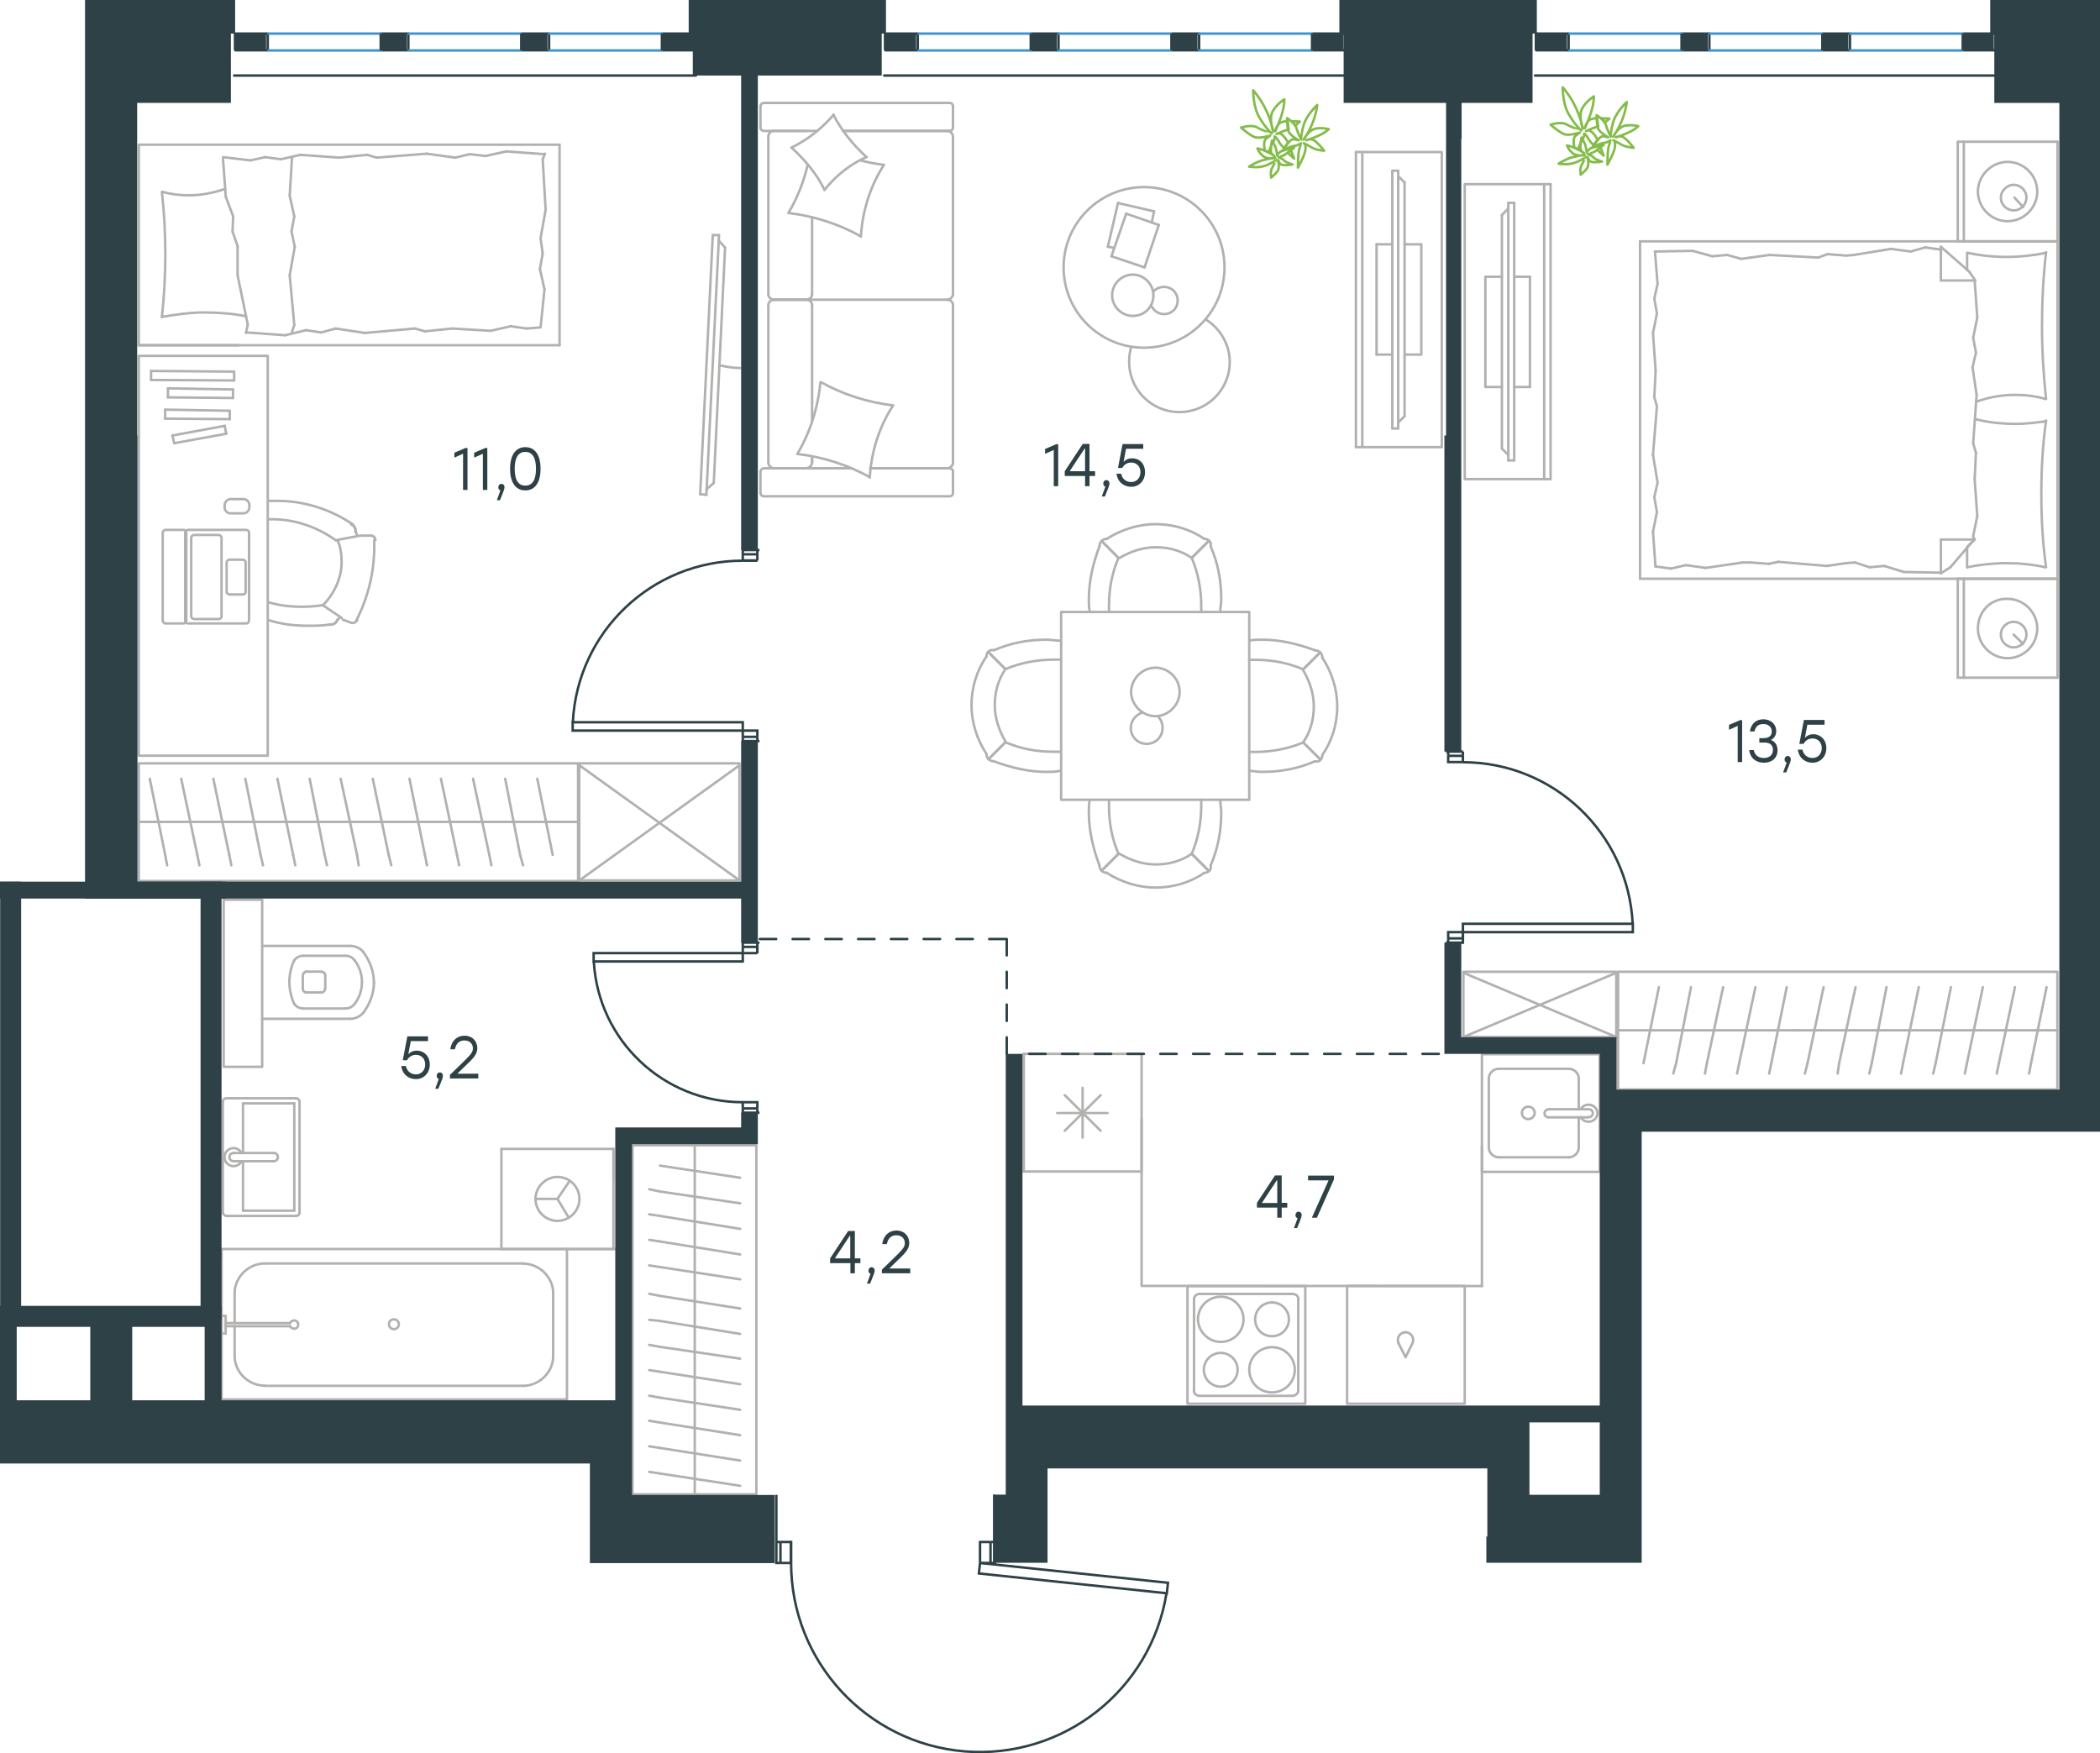 <?xml version="1.0" encoding="utf-8"?>
<!-- Generator: Adobe Illustrator 26.5.0, SVG Export Plug-In . SVG Version: 6.00 Build 0)  -->
<svg version="1.1" id="Слой_1" xmlns="http://www.w3.org/2000/svg" xmlns:xlink="http://www.w3.org/1999/xlink" x="0px" y="0px"
	 viewBox="0 0 1281.6 1070" style="enable-background:new 0 0 1281.6 1070;" xml:space="preserve">
<style type="text/css">
	.st0{fill:none;stroke:#B2B1B0;stroke-width:1.5;stroke-linecap:round;stroke-linejoin:round;stroke-miterlimit:22.926;}
	.st1{fill:none;stroke:#2D4146;stroke-width:1.5;stroke-miterlimit:10;}
	.st2{fill:none;stroke:#2D4146;stroke-width:1.5;stroke-linecap:round;stroke-linejoin:round;stroke-miterlimit:22.926;}
	.st3{fill:none;stroke:#3C93D0;stroke-width:1.5;stroke-linecap:round;stroke-linejoin:round;stroke-miterlimit:22.926;}
	.st4{fill-rule:evenodd;clip-rule:evenodd;fill:#2D4146;}
	.st5{enable-background:new    ;}
	.st6{fill:#2D4146;}
	
		.st7{fill:none;stroke:#2D4247;stroke-width:1.5;stroke-linecap:round;stroke-linejoin:round;stroke-miterlimit:22.926;stroke-dasharray:10;}
	.st8{fill:none;stroke:#84BC4A;stroke-width:1.5;stroke-linecap:round;stroke-linejoin:round;stroke-miterlimit:22.926;}
</style>
<g>
	<g>
		<line class="st0" x1="495.6" y1="256.8" x2="495.6" y2="186.2"/>
		<line class="st0" x1="581.6" y1="64.9" x2="581.6" y2="77.8"/>
		<line class="st0" x1="581.6" y1="83.5" x2="581.6" y2="179.6"/>
		<line class="st0" x1="519.4" y1="285.8" x2="499.2" y2="285.8"/>
		<line class="st0" x1="578" y1="285.8" x2="531.1" y2="285.8"/>
		<line class="st0" x1="578" y1="79.9" x2="514.6" y2="79.9"/>
		<line class="st0" x1="492.3" y1="182.9" x2="472.2" y2="182.9"/>
		<line class="st0" x1="495.6" y1="179.6" x2="495.6" y2="132.8"/>
		<line class="st0" x1="464.1" y1="300.8" x2="464.1" y2="287.9"/>
		<line class="st0" x1="472.2" y1="182.9" x2="492.3" y2="182.9"/>
		<line class="st0" x1="468.9" y1="83.5" x2="468.9" y2="179.6"/>
		<line class="st0" x1="514.6" y1="79.9" x2="579.5" y2="79.9"/>
		<line class="st0" x1="581.6" y1="186.2" x2="581.6" y2="282.2"/>
		<line class="st0" x1="581.6" y1="287.9" x2="581.6" y2="300.8"/>
		<line class="st0" x1="495.6" y1="282.2" x2="495.6" y2="278.6"/>
		<line class="st0" x1="466.5" y1="285.8" x2="519.4" y2="285.8"/>
		<line class="st0" x1="495.6" y1="282.2" x2="495.6" y2="278.6"/>
		<line class="st0" x1="472.2" y1="285.8" x2="492.3" y2="285.8"/>
		<line class="st0" x1="472.2" y1="182.9" x2="492.3" y2="182.9"/>
		<line class="st0" x1="468.9" y1="186.2" x2="468.9" y2="282.2"/>
		<line class="st0" x1="531.1" y1="285.8" x2="579.5" y2="285.8"/>
		<line class="st0" x1="466.5" y1="62.8" x2="579.5" y2="62.8"/>
		<line class="st0" x1="464.1" y1="77.8" x2="464.1" y2="64.9"/>
		<line class="st0" x1="498.8" y1="79.9" x2="466.5" y2="79.9"/>
		<line class="st0" x1="492.3" y1="182.9" x2="578" y2="182.9"/>
		<line class="st0" x1="492.3" y1="79.9" x2="472.2" y2="79.9"/>
		<path class="st0" d="M466.5,285.8c-1.7,0-2.4,1.2-2.4,2.1"/>
		<path class="st0" d="M579.5,79.9c1.5,0,2.1-1.2,2.1-2.1"/>
		<path class="st0" d="M464.1,77.8c0,1.5,1.2,2.1,2.1,2.1"/>
		<path class="st0" d="M495.6,186.2c0-1.7-1.5-3.3-3.6-3.3"/>
		<path class="st0" d="M472.2,79.9c-1.7,0-3.3,1.5-3.3,3.6"/>
		<path class="st0" d="M468.9,282.2c0,1.8,1.5,3.6,3.6,3.6"/>
		<path class="st0" d="M581.6,186.2c0-1.7-1.5-3.3-3.6-3.3"/>
		<path class="st0" d="M472.5,182.9c-1.8,0-3.6,1.4-3.6,3.3"/>
		<path class="st0" d="M578,182.9c1.8,0,3.6-1.5,3.6-3.6"/>
		<path class="st0" d="M464.1,300.8c0,1.5,1.2,2.1,2.1,2.1h113.3c1.5,0,2.1-1.2,2.1-2.1"/>
		<path class="st0" d="M468.9,179.6c0,1.7,1.5,3.3,3.6,3.3"/>
		<path class="st0" d="M581.6,64.9c0-1.5-1.2-2.1-2.1-2.1"/>
		<path class="st0" d="M578,285.8c1.8,0,3.6-1.5,3.6-3.6"/>
		<path class="st0" d="M581.6,287.9c0-1.5-1.2-2.1-2.1-2.1"/>
		<path class="st0" d="M581.6,83.5c0-1.8-1.5-3.6-3.6-3.6"/>
		<path class="st0" d="M491.6,285.8c2,0,4-1.5,4-3.6"/>
		<path class="st0" d="M492,182.9c1.8,0,3.6-1.4,3.6-3.3"/>
		<path class="st0" d="M466.5,62.8c-1.7,0-2.4,1.2-2.4,2.1"/>
		<path class="st0" d="M501.1,233.3c13.5,7.5,28.5,12.3,43.9,14.1"/>
		<path class="st0" d="M508.6,70c5.1,9.9,12,18.3,20.1,25.8"/>
		<path class="st0" d="M529,95.8c-9.9,4.2-18.9,11.4-25.8,20.1"/>
		<path class="st0" d="M544.9,247.7c-8.4,12.9-13.2,28.2-14.1,43.8"/>
		<path class="st0" d="M525.1,144.1c-13.5-7.5-28.5-12.3-43.9-14.1"/>
		<path class="st0" d="M481.2,130c5.4-9.3,9.3-18.9,11.7-29.4"/>
		<path class="st0" d="M539.5,100.6c-8.4,12.9-13.2,28.2-14.1,43.8"/>
		<path class="st0" d="M530.8,291.2c-13.5-7.5-28.5-12.3-43.9-14.1"/>
		<path class="st0" d="M486.6,277.1c7.8-13.2,12.6-28.2,14.1-43.8"/>
		<path class="st0" d="M503.2,115.9c-4.8-9.9-12-18.3-20.1-25.8"/>
		<path class="st0" d="M525.1,97.9c4.5,1.2,9.6,2.1,14.1,2.7"/>
		<path class="st0" d="M483,90.1c9.9-4.8,18.6-11.7,25.8-20.1"/>
	</g>
	<g>
		<line class="st0" x1="682.3" y1="123.9" x2="704.3" y2="129"/>
		<line class="st0" x1="704.3" y1="129" x2="702.9" y2="135.8"/>
		<line class="st0" x1="680.1" y1="151.3" x2="676.1" y2="150.6"/>
		<line class="st0" x1="676.1" y1="150.6" x2="682.3" y2="123.9"/>
		<line class="st0" x1="687.3" y1="130.4" x2="707.2" y2="137.3"/>
		<line class="st0" x1="707.2" y1="137.3" x2="698.5" y2="163.2"/>
		<line class="st0" x1="698.5" y1="163.2" x2="678.3" y2="156.4"/>
		<line class="st0" x1="678.3" y1="156.4" x2="687.3" y2="130.4"/>
		<path class="st0" d="M698.2,212.2c-27.1,0-49.1-21.9-49.1-49s22-49,49.1-49s49.1,21.9,49.1,49S725.3,212.2,698.2,212.2z"/>
		<path class="st0" d="M703.9,180.2c0-6.9-5.8-12.6-12.6-12.6c-6.9,0-12.6,5.8-12.6,12.6c0,6.9,5.8,12.6,12.6,12.6
			C698.5,192.8,703.9,187.4,703.9,180.2z"/>
		<path class="st0" d="M703.9,178c1.4-1.8,4-2.9,6.5-2.9c4.7,0,8.3,3.6,8.3,8.3s-3.6,8.3-8.3,8.3c-3.6,0-6.5-2.2-7.9-5.4"/>
		<path class="st0" d="M735.7,194.9c9,5.4,14.8,15.5,14.8,26c0,16.9-13.7,30.6-30.7,30.6s-30.7-13.7-30.7-30.6c0-3,0.3-6,1.2-9"/>
	</g>
	<g>
		<g>
			<line class="st0" x1="831.4" y1="92.8" x2="831.4" y2="272.9"/>
			<polyline class="st0" points="827.5,272.9 879.9,272.9 879.9,92.8 827.5,92.8 			"/>
			<line class="st0" x1="827.5" y1="92.8" x2="827.5" y2="272.9"/>
		</g>
		<g>
			<polyline class="st0" points="857.2,216.4 867.4,216.4 867.4,149.1 857.2,149.1 			"/>
			<line class="st0" x1="849.7" y1="149.1" x2="840.1" y2="149.1"/>
			<line class="st0" x1="840.1" y1="149.1" x2="840.1" y2="216.4"/>
			<line class="st0" x1="840.1" y1="216.4" x2="849.7" y2="216.4"/>
			<line class="st0" x1="849.7" y1="104.2" x2="853.3" y2="104.2"/>
			<line class="st0" x1="857.2" y1="254" x2="853.3" y2="257.9"/>
			<line class="st0" x1="853.3" y1="107.5" x2="857.2" y2="111.4"/>
			<line class="st0" x1="853.3" y1="261.5" x2="853.3" y2="104.2"/>
			<line class="st0" x1="849.7" y1="104.2" x2="849.7" y2="261.5"/>
			<line class="st0" x1="849.7" y1="261.5" x2="853.3" y2="261.5"/>
			<line class="st0" x1="857.2" y1="111.4" x2="857.2" y2="254"/>
		</g>
	</g>
	<g>
		<line class="st0" x1="696.7" y1="715" x2="624.8" y2="715"/>
		<line class="st0" x1="675.9" y1="679.3" x2="645.2" y2="679.3"/>
		<line class="st0" x1="649.8" y1="668.4" x2="671.7" y2="690.1"/>
		<line class="st0" x1="671.7" y1="668.4" x2="649.8" y2="690.1"/>
		<line class="st0" x1="660.7" y1="663.9" x2="660.7" y2="694.3"/>
		<line class="st0" x1="624.8" y1="715" x2="624.8" y2="643.2"/>
		<line class="st0" x1="696.7" y1="643.2" x2="624.8" y2="643.2"/>
		<line class="st0" x1="696.7" y1="715" x2="696.7" y2="643.2"/>
	</g>
	<g>
		<rect x="904.4" y="643.4" class="st0" width="71.9" height="71.8"/>
		<line class="st0" x1="945.1" y1="681.9" x2="969.2" y2="681.9"/>
		<line class="st0" x1="963.5" y1="677" x2="963.5" y2="658.2"/>
		<line class="st0" x1="908.6" y1="658.2" x2="908.6" y2="700.4"/>
		<line class="st0" x1="963.5" y1="700.4" x2="963.5" y2="681.9"/>
		<line class="st0" x1="914.6" y1="706.3" x2="957.5" y2="706.3"/>
		<line class="st0" x1="969.2" y1="677" x2="945.1" y2="677"/>
		<line class="st0" x1="957.5" y1="652.3" x2="914.6" y2="652.3"/>
		<path class="st0" d="M945.1,681.9L945.1,681.9c-1.4,0-2.5-1-2.5-2.4s1.1-2.4,2.5-2.4"/>
		<path class="st0" d="M957.5,652.3c3.2,0,6,2.8,6,5.9"/>
		<path class="st0" d="M964.6,677c1.1-1.7,2.8-2.8,5-2.8c2.8,0,5.3,2.4,5.3,5.2s-2.5,5.2-5.3,5.2c-2.1,0-3.9-1-5-2.8"/>
		<path class="st0" d="M914.6,706.3c-3.2,0-6-2.8-6-5.9"/>
		<path class="st0" d="M963.5,700.4c0,3.1-2.8,5.9-6,5.9"/>
		<path class="st0" d="M908.6,658.2c0-3.1,2.8-5.9,6-5.9"/>
		<path class="st0" d="M969.2,677h0.4c1.4,0,2.5,1,2.5,2.4s-1.1,2.4-2.5,2.4h-0.4"/>
		<path class="st0" d="M932.7,683c2.1,0,3.9-1.7,3.9-3.8s-1.8-3.8-3.9-3.8s-3.9,1.7-3.9,3.8C928.8,681.6,930.6,683,932.7,683z"/>
	</g>
	<g>
		<path class="st0" d="M776.3,815.5c5.7,0,10.3-4.6,10.3-10.3s-4.6-10.3-10.3-10.3s-10.3,4.6-10.3,10.3S770.3,815.5,776.3,815.5z"/>
		<path class="st0" d="M745,819c7.5,0,13.9-6,13.9-13.8c0-7.4-6-13.8-13.9-13.8c-7.5,0-13.9,6-13.9,13.8
			C731.2,812.7,737.6,819,745,819z"/>
		<path class="st0" d="M745,846.3c5.7,0,10.3-4.6,10.3-10.3s-4.6-10.3-10.3-10.3s-10.3,4.6-10.3,10.3S739.3,846.3,745,846.3z"/>
		<path class="st0" d="M776.3,849.8c7.5,0,13.9-6,13.9-13.8c0-7.4-6-13.8-13.9-13.8c-7.5,0-13.9,6-13.9,13.8
			C762.5,843.8,768.5,849.8,776.3,849.8z"/>
		<line class="st0" x1="732.2" y1="789.7" x2="788.8" y2="789.7"/>
		<line class="st0" x1="728.7" y1="848.7" x2="728.7" y2="792.8"/>
		<line class="st0" x1="788.8" y1="851.9" x2="732.2" y2="851.9"/>
		<line class="st0" x1="792.3" y1="792.8" x2="792.3" y2="848.7"/>
		<path class="st0" d="M732.2,851.9L732.2,851.9c-2.1,0-3.6-1.4-3.6-3.2"/>
		<path class="st0" d="M788.8,789.7L788.8,789.7c2.1,0,3.6,1.4,3.6,3.2"/>
		<path class="st0" d="M728.7,792.8L728.7,792.8c0-1.8,1.8-3.2,3.6-3.2"/>
		<path class="st0" d="M792.3,848.7L792.3,848.7c0,1.8-1.8,3.2-3.6,3.2"/>
		<rect x="724.7" y="784.9" class="st0" width="71.9" height="71.8"/>
	</g>
	<g>
		<line class="st0" x1="1255.7" y1="353.2" x2="1255.7" y2="413.6"/>
		<line class="st0" x1="1194.8" y1="413.6" x2="1194.8" y2="353.2"/>
		<line class="st0" x1="1194.8" y1="353.2" x2="1255.7" y2="353.2"/>
		<line class="st0" x1="1255.7" y1="413.6" x2="1194.8" y2="413.6"/>
		<line class="st0" x1="1228.9" y1="387.3" x2="1234.7" y2="393"/>
		<line class="st0" x1="1198.5" y1="413.6" x2="1198.5" y2="353.2"/>
		<path class="st0" d="M1207.1,383.6c0,9.9,8.2,18.1,18.1,18.1s18.1-8.2,18.1-18.1s-8.2-18.1-18.1-18.1
			C1214.9,365.1,1207.1,373.3,1207.1,383.6z"/>
		<path class="st0" d="M1221.1,387.3c0,4.5,3.7,7.8,7.8,7.8c4.5,0,7.8-3.7,7.8-7.8c0-4.5-3.7-7.8-7.8-7.8
			C1224.8,379.5,1221.1,382.8,1221.1,387.3z"/>
		<line class="st0" x1="1255.7" y1="147.3" x2="1255.7" y2="353.2"/>
		<line class="st0" x1="1200.5" y1="164.7" x2="1200.5" y2="154.3"/>
		<line class="st0" x1="1205.1" y1="329.3" x2="1184.5" y2="329.3"/>
		<line class="st0" x1="1200.5" y1="333.8" x2="1205.1" y2="329.3"/>
		<line class="st0" x1="1000.9" y1="147.3" x2="1255.7" y2="147.3"/>
		<line class="st0" x1="1184.5" y1="349.9" x2="1184.5" y2="329.3"/>
		<line class="st0" x1="1255.7" y1="353.2" x2="1000.9" y2="353.2"/>
		<line class="st0" x1="1184.5" y1="150.6" x2="1201.8" y2="165.8"/>
		<line class="st0" x1="1201.8" y1="165.8" x2="1205.5" y2="171.2"/>
		<line class="st0" x1="1200.5" y1="346.2" x2="1200.5" y2="334.2"/>
		<line class="st0" x1="1205.1" y1="171.2" x2="1184.5" y2="171.2"/>
		<line class="st0" x1="1205.1" y1="328.9" x2="1190.3" y2="346.2"/>
		<line class="st0" x1="1190.3" y1="346.2" x2="1184.5" y2="349.9"/>
		<line class="st0" x1="1184.5" y1="150.6" x2="1184.5" y2="171.2"/>
		<line class="st0" x1="1009.6" y1="242.3" x2="1010.4" y2="226.3"/>
		<line class="st0" x1="1011.6" y1="294.5" x2="1008.8" y2="277.6"/>
		<line class="st0" x1="1011.2" y1="312.5" x2="1009.6" y2="303.4"/>
		<line class="st0" x1="1009.6" y1="303.4" x2="1011.6" y2="294.5"/>
		<line class="st0" x1="1011.2" y1="248" x2="1009.6" y2="242.3"/>
		<line class="st0" x1="1008.8" y1="277.6" x2="1011.2" y2="248"/>
		<line class="st0" x1="1010.3" y1="345.8" x2="1008.8" y2="324.4"/>
		<line class="st0" x1="1008.8" y1="324.4" x2="1011.2" y2="312.5"/>
		<line class="st0" x1="1011.6" y1="173.2" x2="1010" y2="153.5"/>
		<line class="st0" x1="1011.2" y1="191.3" x2="1009.6" y2="182.3"/>
		<line class="st0" x1="1009.6" y1="182.3" x2="1011.6" y2="173.2"/>
		<line class="st0" x1="1010.4" y1="226.3" x2="1008.8" y2="203.2"/>
		<line class="st0" x1="1008.8" y1="203.2" x2="1011.2" y2="191.3"/>
		<line class="st0" x1="1000.9" y1="147.3" x2="1000.9" y2="353.2"/>
		<path class="st0" d="M1248.7,243.5c-1.6-14.8-2.5-29.6-2.5-44.8c0-14.8,0.8-30,2.5-44.8"/>
		<path class="st0" d="M1206,245.2c8.2-2.9,15.5-4.2,24.2-4.2c6.2,0,12.3,0.8,18.1,2.5"/>
		<path class="st0" d="M1248.7,154.3c-7.8,1.6-16.1,2.5-23.9,2.5c-8.2,0-16.1-0.8-23.9-2.5"/>
		<path class="st0" d="M1248.7,257.1c-6.2,0.8-12.3,1.6-18.1,1.6c-8.6,0-16.9-0.8-25.1-2.9"/>
		<line class="st0" x1="1132.2" y1="343.3" x2="1126.5" y2="343.7"/>
		<line class="st0" x1="1149.9" y1="345.4" x2="1140.9" y2="346.2"/>
		<line class="st0" x1="1140.9" y1="346.2" x2="1132.2" y2="343.3"/>
		<line class="st0" x1="1184.5" y1="349.5" x2="1161.9" y2="349.1"/>
		<line class="st0" x1="1161.9" y1="349.1" x2="1149.9" y2="345.4"/>
		<line class="st0" x1="1079.5" y1="344.1" x2="1068.4" y2="343.3"/>
		<line class="st0" x1="1126.5" y1="343.7" x2="1114.9" y2="345.4"/>
		<line class="st0" x1="1085.3" y1="342.9" x2="1079.5" y2="344.1"/>
		<line class="st0" x1="1114.9" y1="345.4" x2="1085.3" y2="342.9"/>
		<line class="st0" x1="1068.4" y1="343.3" x2="1063.5" y2="343.3"/>
		<line class="st0" x1="1028.9" y1="344.9" x2="1019.9" y2="347"/>
		<line class="st0" x1="1019.9" y1="347" x2="1010.8" y2="345.8"/>
		<line class="st0" x1="1063.5" y1="343.3" x2="1040.9" y2="346.6"/>
		<line class="st0" x1="1040.9" y1="346.6" x2="1028.9" y2="344.9"/>
		<line class="st0" x1="1062.7" y1="158" x2="1068.4" y2="157.2"/>
		<line class="st0" x1="1045" y1="156.4" x2="1054" y2="155.6"/>
		<line class="st0" x1="1054" y1="155.6" x2="1062.7" y2="158"/>
		<line class="st0" x1="1010" y1="153.5" x2="1033" y2="153.1"/>
		<line class="st0" x1="1033" y1="153.1" x2="1045" y2="156.4"/>
		<line class="st0" x1="1115.4" y1="155.1" x2="1126.5" y2="156"/>
		<line class="st0" x1="1068.4" y1="157.2" x2="1080" y2="155.6"/>
		<line class="st0" x1="1109.6" y1="157.2" x2="1115.4" y2="155.1"/>
		<line class="st0" x1="1080" y1="155.6" x2="1109.6" y2="157.2"/>
		<line class="st0" x1="1126.5" y1="156" x2="1131.4" y2="155.6"/>
		<line class="st0" x1="1184.1" y1="152.3" x2="1184.9" y2="152.3"/>
		<line class="st0" x1="1166" y1="153.5" x2="1175" y2="151"/>
		<line class="st0" x1="1175" y1="151" x2="1184.1" y2="152.3"/>
		<line class="st0" x1="1131.4" y1="155.6" x2="1154" y2="151.9"/>
		<line class="st0" x1="1154" y1="151.9" x2="1166" y2="153.5"/>
		<path class="st0" d="M1248.7,346.2c-2.1-14.8-2.9-29.6-2.9-44.8c0-14.8,0.8-30,2.9-44.8"/>
		<path class="st0" d="M1200.5,346.2c7.8-1.6,16.1-2.5,23.9-2.5c8.2,0,16.1,0.8,23.9,2.5"/>
		<line class="st0" x1="1205.9" y1="276.4" x2="1205.1" y2="292.4"/>
		<line class="st0" x1="1203.8" y1="224.2" x2="1206.3" y2="241"/>
		<line class="st0" x1="1204.2" y1="206.1" x2="1205.9" y2="215.2"/>
		<line class="st0" x1="1205.9" y1="215.2" x2="1203.8" y2="224.2"/>
		<line class="st0" x1="1204.2" y1="270.6" x2="1205.9" y2="276.4"/>
		<line class="st0" x1="1206.3" y1="241" x2="1204.2" y2="270.6"/>
		<line class="st0" x1="1205.1" y1="171.2" x2="1206.7" y2="193.8"/>
		<line class="st0" x1="1206.7" y1="193.8" x2="1204.2" y2="206.1"/>
		<line class="st0" x1="1204.2" y1="327.3" x2="1204.7" y2="329.3"/>
		<line class="st0" x1="1205.1" y1="292.4" x2="1206.7" y2="314.9"/>
		<line class="st0" x1="1206.7" y1="314.9" x2="1204.2" y2="327.3"/>
		<line class="st0" x1="1255.7" y1="86.5" x2="1255.7" y2="147.3"/>
		<line class="st0" x1="1194.8" y1="147.3" x2="1194.8" y2="86.5"/>
		<line class="st0" x1="1195.2" y1="86.5" x2="1255.7" y2="86.5"/>
		<line class="st0" x1="1255.7" y1="147.3" x2="1195.2" y2="147.3"/>
		<line class="st0" x1="1229.4" y1="120.6" x2="1234.7" y2="126.4"/>
		<line class="st0" x1="1198.5" y1="147.3" x2="1198.5" y2="86.5"/>
		<path class="st0" d="M1207.1,116.9c0,9.9,8.2,18.1,18.1,18.1s18.1-8.2,18.1-18.1s-8.2-18.1-18.1-18.1
			C1215.4,98.8,1207.1,107.1,1207.1,116.9z"/>
		<path class="st0" d="M1221.1,120.6c0,4.5,3.7,7.8,7.8,7.8c4.5,0,7.8-3.7,7.8-7.8c0-4.5-3.7-7.8-7.8-7.8
			C1224.8,112.8,1221.1,116.5,1221.1,120.6z"/>
	</g>
	<g>
		<g>
			<line class="st0" x1="942.4" y1="292.4" x2="942.4" y2="112.4"/>
			<polyline class="st0" points="946.3,112.4 893.9,112.4 893.9,292.4 946.3,292.4 			"/>
			<line class="st0" x1="946.3" y1="292.4" x2="946.3" y2="112.4"/>
		</g>
		<g>
			<polyline class="st0" points="916.6,168.9 906.5,168.9 906.5,236.2 916.6,236.2 			"/>
			<line class="st0" x1="924.1" y1="236.2" x2="933.7" y2="236.2"/>
			<line class="st0" x1="933.7" y1="236.2" x2="933.7" y2="168.9"/>
			<line class="st0" x1="933.7" y1="168.9" x2="924.1" y2="168.9"/>
			<line class="st0" x1="924.1" y1="281" x2="920.5" y2="281"/>
			<line class="st0" x1="916.6" y1="131.2" x2="920.5" y2="127.3"/>
			<line class="st0" x1="920.5" y1="277.7" x2="916.6" y2="273.8"/>
			<line class="st0" x1="920.5" y1="123.8" x2="920.5" y2="281"/>
			<line class="st0" x1="924.1" y1="281" x2="924.1" y2="123.8"/>
			<line class="st0" x1="924.1" y1="123.8" x2="920.5" y2="123.8"/>
			<line class="st0" x1="916.6" y1="273.8" x2="916.6" y2="131.2"/>
		</g>
	</g>
	<g>
		<line class="st0" x1="987.5" y1="628.8" x2="1097.1" y2="628.8"/>
		<line class="st0" x1="1079.7" y1="655.2" x2="1081" y2="648.9"/>
		<line class="st0" x1="1081" y1="648.9" x2="1090.4" y2="602.5"/>
		<line class="st0" x1="1060.1" y1="655.2" x2="1061.4" y2="648.9"/>
		<line class="st0" x1="1061.4" y1="648.9" x2="1071.3" y2="602.5"/>
		<line class="st0" x1="1040.5" y1="655.2" x2="1041.7" y2="648.9"/>
		<line class="st0" x1="1041.7" y1="648.9" x2="1051.6" y2="602.5"/>
		<line class="st0" x1="1021.2" y1="655.2" x2="1022.9" y2="648.9"/>
		<line class="st0" x1="1022.9" y1="648.9" x2="1032" y2="602.5"/>
		<line class="st0" x1="1003" y1="648.9" x2="1012.4" y2="602.5"/>
		<rect x="987.5" y="593.1" class="st0" width="268.1" height="71.8"/>
		<line class="st0" x1="1097.1" y1="628.8" x2="1255.6" y2="628.8"/>
		<line class="st0" x1="1238.3" y1="655.2" x2="1239.5" y2="648.9"/>
		<line class="st0" x1="1239.5" y1="648.9" x2="1249" y2="602.5"/>
		<line class="st0" x1="1218.6" y1="655.2" x2="1219.9" y2="648.9"/>
		<line class="st0" x1="1219.9" y1="648.9" x2="1229.7" y2="602.5"/>
		<line class="st0" x1="1199.1" y1="655.2" x2="1200.4" y2="648.9"/>
		<line class="st0" x1="1200.4" y1="648.9" x2="1210.1" y2="602.5"/>
		<line class="st0" x1="1179.8" y1="655.2" x2="1181.3" y2="648.9"/>
		<line class="st0" x1="1181.3" y1="648.9" x2="1190.6" y2="602.5"/>
		<line class="st0" x1="1160.2" y1="655.2" x2="1161.4" y2="648.9"/>
		<line class="st0" x1="1161.4" y1="648.9" x2="1171" y2="602.5"/>
		<line class="st0" x1="1140.8" y1="655.2" x2="1142.3" y2="648.9"/>
		<line class="st0" x1="1142.3" y1="648.9" x2="1151.3" y2="602.5"/>
		<line class="st0" x1="1121.5" y1="655.2" x2="1122.4" y2="648.9"/>
		<line class="st0" x1="1122.4" y1="648.9" x2="1132.4" y2="602.5"/>
		<line class="st0" x1="1103.1" y1="648.9" x2="1112.9" y2="602.5"/>
		<line class="st0" x1="1101.5" y1="655.2" x2="1103.1" y2="648.9"/>
	</g>
	<g>
		<rect x="893.1" y="593.1" class="st0" width="93.3" height="39.8"/>
		<line class="st0" x1="893.1" y1="632.9" x2="986.4" y2="593.7"/>
		<line class="st0" x1="893.1" y1="593.7" x2="986.4" y2="632.9"/>
	</g>
	<g>
		<g>
			<line class="st0" x1="213.6" y1="577.3" x2="160" y2="577.3"/>
			<line class="st0" x1="185.3" y1="615.5" x2="210.7" y2="615.5"/>
			<line class="st0" x1="210.7" y1="583.3" x2="185.3" y2="583.3"/>
			<line class="st0" x1="186.8" y1="605.7" x2="196" y2="605.7"/>
			<line class="st0" x1="196" y1="593" x2="186.8" y2="593"/>
			<line class="st0" x1="184.8" y1="595.5" x2="184.8" y2="603.3"/>
			<line class="st0" x1="160" y1="621.8" x2="213.6" y2="621.8"/>
			<line class="st0" x1="198.5" y1="603.3" x2="198.5" y2="595.5"/>
			<path class="st0" d="M221.9,617.9c3.9-5.4,6.3-11.7,6.3-18.1c0,0,0,0,0-0.5"/>
			<path class="st0" d="M184.8,603.3c0,1.5,1,2.4,2.4,2.4"/>
			<path class="st0" d="M179.5,612.6c1.5,2,3.4,2.9,5.8,2.9"/>
			<path class="st0" d="M196,605.7c1.5,0,2.4-1,2.4-2.4"/>
			<path class="st0" d="M216.5,612.6c2.9-3.9,4.4-8.3,4.4-13.2"/>
			<path class="st0" d="M198.5,595.5c0-1.5-1-2.4-2.4-2.4"/>
			<path class="st0" d="M187.3,593c-1.5,0-2.4,1-2.4,2.4"/>
			<path class="st0" d="M185.3,583.3c-2.4,0-4.4,1-5.8,2.9"/>
			<path class="st0" d="M179.5,586.2c-1.9,3.9-2.9,8.8-2.9,13.2s1,8.8,2.9,13.2"/>
			<path class="st0" d="M216.5,586.2c-1.5-2-3.4-2.9-5.8-2.9"/>
			<path class="st0" d="M228.2,599.8L228.2,599.8c0-6.8-2.4-13.2-6.3-18.5"/>
			<path class="st0" d="M213.6,621.8c3.4,0,6.3-1.5,8.3-3.9"/>
			<path class="st0" d="M221.9,581.2c-1.9-2.4-4.9-3.9-8.3-3.9"/>
			<path class="st0" d="M220.9,599.4L220.9,599.4c0-4.9-1.5-9.3-4.4-13.2"/>
			<path class="st0" d="M210.7,615.5c2.4,0,4.4-1,5.8-2.9"/>
		</g>
		<rect x="136.5" y="549.1" class="st0" width="23.5" height="102"/>
	</g>
	<g>
		<line class="st0" x1="179.6" y1="738.9" x2="148.3" y2="738.9"/>
		<line class="st0" x1="148.3" y1="738.9" x2="148.3" y2="708.7"/>
		<line class="st0" x1="148.3" y1="703.7" x2="148.3" y2="673.4"/>
		<line class="st0" x1="179.6" y1="673.4" x2="179.6" y2="738.9"/>
		<line class="st0" x1="148.3" y1="673.4" x2="179.6" y2="673.4"/>
		<line class="st0" x1="136" y1="672.4" x2="136" y2="740"/>
		<line class="st0" x1="180.4" y1="670.3" x2="138.4" y2="670.3"/>
		<line class="st0" x1="182.8" y1="740" x2="182.8" y2="672.4"/>
		<line class="st0" x1="138.4" y1="742.1" x2="180.4" y2="742.1"/>
		<path class="st0" d="M180.4,742.1c1.5,0,2.4-0.8,2.4-2.1"/>
		<path class="st0" d="M182.8,672.4c0-1.3-1-2.1-2.4-2.1"/>
		<path class="st0" d="M138.4,670.3c-1.5,0-2.4,0.8-2.4,2.1"/>
		<path class="st0" d="M136,740c0,0.9,1,2.1,2.4,2.1"/>
		<line class="st0" x1="167.1" y1="703.7" x2="142.9" y2="703.7"/>
		<line class="st0" x1="142.9" y1="708.7" x2="167.1" y2="708.7"/>
		<path class="st0" d="M167.1,703.7L167.1,703.7c1.4,0,2.5,1.1,2.5,2.5s-1.1,2.5-2.5,2.5l0,0"/>
		<path class="st0" d="M147.4,708.7c-0.9,1.9-2.8,3-4.9,3c-3,0-5.5-2.5-5.5-5.5s2.5-5.5,5.5-5.5c2.1,0,4,1.2,4.9,3"/>
		<path class="st0" d="M142.9,708.7c-0.1,0-0.2,0-0.4,0c-1.4,0-2.5-1.1-2.5-2.5s1.1-2.5,2.5-2.5c0.1,0,0.2,0,0.4,0"/>
	</g>
	<g>
		<line class="st0" x1="143.2" y1="806.7" x2="143.2" y2="789.3"/>
		<line class="st0" x1="143.2" y1="827.6" x2="143.2" y2="809.4"/>
		<line class="st0" x1="161.6" y1="771.1" x2="319.2" y2="771.1"/>
		<line class="st0" x1="337.6" y1="789.3" x2="337.6" y2="827.6"/>
		<line class="st0" x1="346" y1="854.1" x2="135.2" y2="854.1"/>
		<line class="st0" x1="346" y1="762.3" x2="346" y2="854.1"/>
		<line class="st0" x1="319.2" y1="845.8" x2="161.6" y2="845.8"/>
		<line class="st0" x1="135.2" y1="762.3" x2="346" y2="762.3"/>
		<line class="st0" x1="135.2" y1="854.1" x2="135.2" y2="762.3"/>
		<path class="st0" d="M337.6,789.3c0-9.8-8.4-18.1-18.4-18.1"/>
		<path class="st0" d="M143.2,827.6c0,9.8,8.4,18.1,18.4,18.1"/>
		<path class="st0" d="M319.2,845.8c9.9,0,18.4-8.3,18.4-18.1"/>
		<path class="st0" d="M161.6,771.1c-9.9,0-18.4,8.3-18.4,18.1"/>
		<line class="st0" x1="135.2" y1="767.6" x2="135.2" y2="765.2"/>
		<line class="st0" x1="137.7" y1="807.5" x2="177" y2="807.5"/>
		<line class="st0" x1="177" y1="809.4" x2="137.7" y2="809.4"/>
		<line class="st0" x1="135.2" y1="813.9" x2="135.2" y2="803.1"/>
		<line class="st0" x1="135.2" y1="803.1" x2="137.7" y2="803.1"/>
		<line class="st0" x1="137.7" y1="803.1" x2="137.7" y2="813.9"/>
		<line class="st0" x1="137.7" y1="813.9" x2="135.2" y2="813.9"/>
		<path class="st0" d="M177,809.4c0.5,1,1.5,1.5,2.5,1.5c1.5,0,2.5-1,2.5-2.5s-1-2.5-2.5-2.5c-1,0-2,0.5-2.5,1.5"/>
		<path class="st0" d="M237.4,808.2c0,1.7,1.3,3,3,3s3-1.3,3-3s-1.3-3-3-3C238.4,805.3,237.4,806.6,237.4,808.2z"/>
	</g>
	<g>
		<line class="st0" x1="306" y1="701.2" x2="306" y2="762.3"/>
		<g>
			<line class="st0" x1="374.4" y1="762.3" x2="306" y2="762.3"/>
			<line class="st0" x1="374.4" y1="719.5" x2="374.4" y2="701.2"/>
			<line class="st0" x1="374.4" y1="762.3" x2="374.4" y2="701.2"/>
			<line class="st0" x1="340.2" y1="731.7" x2="347.6" y2="720.8"/>
			<line class="st0" x1="340.2" y1="731.7" x2="326.8" y2="731.7"/>
			<line class="st0" x1="340.2" y1="731.7" x2="347.1" y2="743.2"/>
			<path class="st0" d="M326.8,731.7c0,7.4,6,13.4,13.4,13.4s13.4-6,13.4-13.4s-6-13.4-13.4-13.4
				C333.1,718.3,326.8,724.3,326.8,731.7z"/>
			<line class="st0" x1="374.4" y1="701.2" x2="306" y2="701.2"/>
		</g>
	</g>
	<g>
		<line class="st0" x1="424" y1="699" x2="424" y2="786.1"/>
		<line class="st0" x1="396.2" y1="772.3" x2="402.8" y2="773.3"/>
		<line class="st0" x1="402.8" y1="773.3" x2="451.7" y2="780.8"/>
		<line class="st0" x1="396.2" y1="756.7" x2="402.8" y2="757.7"/>
		<line class="st0" x1="402.8" y1="757.7" x2="451.7" y2="765.6"/>
		<line class="st0" x1="396.2" y1="741.1" x2="402.8" y2="742.1"/>
		<line class="st0" x1="402.8" y1="742.1" x2="451.7" y2="750"/>
		<line class="st0" x1="396.2" y1="725.8" x2="402.8" y2="727.2"/>
		<line class="st0" x1="402.8" y1="727.2" x2="451.7" y2="734.4"/>
		<line class="st0" x1="402.8" y1="711.4" x2="451.7" y2="718.8"/>
		<rect x="386" y="699" class="st0" width="75.6" height="213"/>
		<line class="st0" x1="424" y1="786.1" x2="424" y2="912"/>
		<line class="st0" x1="396.2" y1="898.3" x2="402.8" y2="899.3"/>
		<line class="st0" x1="402.8" y1="899.3" x2="451.7" y2="906.8"/>
		<line class="st0" x1="396.2" y1="882.7" x2="402.8" y2="883.7"/>
		<line class="st0" x1="402.8" y1="883.7" x2="451.7" y2="891.4"/>
		<line class="st0" x1="396.2" y1="867.1" x2="402.8" y2="868.2"/>
		<line class="st0" x1="402.8" y1="868.2" x2="451.7" y2="875.9"/>
		<line class="st0" x1="396.2" y1="851.8" x2="402.8" y2="853"/>
		<line class="st0" x1="402.8" y1="853" x2="451.7" y2="860.4"/>
		<line class="st0" x1="396.2" y1="836.2" x2="402.8" y2="837.2"/>
		<line class="st0" x1="402.8" y1="837.2" x2="451.7" y2="844.8"/>
		<line class="st0" x1="396.2" y1="820.8" x2="402.8" y2="822"/>
		<line class="st0" x1="402.8" y1="822" x2="451.7" y2="829.2"/>
		<line class="st0" x1="396.2" y1="805.5" x2="402.8" y2="806.2"/>
		<line class="st0" x1="402.8" y1="806.2" x2="451.7" y2="814.1"/>
		<line class="st0" x1="402.8" y1="790.9" x2="451.7" y2="798.6"/>
		<line class="st0" x1="396.2" y1="789.6" x2="402.8" y2="790.9"/>
	</g>
	<g>
		<rect x="647.6" y="373.5" class="st0" width="114.8" height="114.6"/>
		<path class="st0" d="M727.3,521.1c-6.5,4.5-14.2,6.5-22,6.5s-15.5-2.6-22-6.5"/>
		<path class="st0" d="M744.7,488.1c0,2.6,0.6,5.2,0.6,7.8c0,11-1.9,22-6.5,32.3"/>
		<path class="st0" d="M671,528.2c-3.9-10.3-6.5-21.3-6.5-32.3c0-2.6,0-5.2,0.6-7.8"/>
		<path class="st0" d="M733.1,488.1c0,1.3,0,2.6,0,3.9c0,9.7-1.9,20-5.8,29.1"/>
		<path class="st0" d="M682.6,521.1c-3.9-9-5.8-18.7-5.8-29.1c0-1.3,0-2.6,0-3.9"/>
		<path class="st0" d="M735,532.7c-8.4,5.8-18.8,9-29.8,9c-10.3,0-20.7-3.2-29.8-9"/>
		<line class="st0" x1="727.3" y1="521.1" x2="737.6" y2="531.4"/>
		<line class="st0" x1="682.6" y1="521.1" x2="672.3" y2="531.4"/>
		<line class="st0" x1="727.3" y1="521.1" x2="737.6" y2="531.4"/>
		<line class="st0" x1="682.6" y1="521.1" x2="672.3" y2="531.4"/>
		<path class="st0" d="M675.5,532.7c-2.6,0-4.5-1.9-4.5-4.5"/>
		<path class="st0" d="M738.9,528.2c0.5,2.6-1.3,4.5-3.9,4.5"/>
		<path class="st0" d="M727.3,340.5c-6.5-4.5-14.2-6.5-22-6.5s-15.5,2.6-22,6.5"/>
		<path class="st0" d="M744.7,373.5c0-2.6,0.6-5.2,0.6-7.8c0-11-1.9-22-6.5-32.3"/>
		<path class="st0" d="M671,333.4c-3.9,10.3-6.5,21.3-6.5,32.3c0,2.6,0,5.2,0.6,7.8"/>
		<path class="st0" d="M733.1,373.5c0-1.3,0-2.6,0-3.9c0-9.7-1.9-20-5.8-29.1"/>
		<path class="st0" d="M682.6,340.5c-3.9,9-5.8,18.7-5.8,29.1c0,1.3,0,2.6,0,3.9"/>
		<path class="st0" d="M735,328.9c-8.4-5.8-18.8-9-29.8-9c-10.3,0-20.7,3.2-29.8,9"/>
		<line class="st0" x1="727.3" y1="340.5" x2="737.6" y2="330.2"/>
		<line class="st0" x1="682.6" y1="340.5" x2="672.3" y2="330.2"/>
		<line class="st0" x1="727.3" y1="340.5" x2="737.6" y2="330.2"/>
		<line class="st0" x1="682.6" y1="340.5" x2="672.3" y2="330.2"/>
		<path class="st0" d="M675.5,328.9c-2.6,0-4.5,1.9-4.5,4.5"/>
		<path class="st0" d="M738.9,333.4c0.5-2.6-1.3-4.5-3.9-4.5"/>
		<path class="st0" d="M795.3,453.1c4.5-6.5,6.5-14.2,6.5-22s-2.6-15.5-6.5-22"/>
		<path class="st0" d="M762.4,470.5c2.6,0,5.2,0.6,7.8,0.6c11,0,22-1.9,32.3-6.5"/>
		<path class="st0" d="M802.5,396.9c-10.3-3.9-21.3-6.5-32.3-6.5c-2.6,0-5.2,0-7.8,0.6"/>
		<path class="st0" d="M762.4,458.9c1.3,0,2.6,0,3.9,0c9.7,0,20-1.9,29.1-5.8"/>
		<path class="st0" d="M795.3,408.5c-9.1-3.9-18.8-5.8-29.1-5.8c-1.3,0-2.6,0-3.9,0"/>
		<path class="st0" d="M807,460.8c5.8-8.4,9.1-18.7,9.1-29.7c0-10.3-3.2-20.7-9.1-29.7"/>
		<line class="st0" x1="795.3" y1="453.1" x2="805.7" y2="463.4"/>
		<line class="st0" x1="795.3" y1="408.5" x2="805.7" y2="398.2"/>
		<line class="st0" x1="795.3" y1="453.1" x2="805.7" y2="463.4"/>
		<line class="st0" x1="795.3" y1="408.5" x2="805.7" y2="398.2"/>
		<path class="st0" d="M807,401.4c0-2.6-1.9-4.5-4.5-4.5"/>
		<path class="st0" d="M802.5,464.7c2.6,0.5,4.5-1.3,4.5-3.9"/>
		<path class="st0" d="M705.1,407.5c-7.9,0-14.8,6.8-14.8,14.8c0,7.9,6.9,14.8,14.8,14.8c7.9,0,14.8-6.8,14.8-14.8
			C719.9,414,713.1,407.5,705.1,407.5z"/>
		<path class="st0" d="M706.6,437.1c1.8,1.8,2.9,4.3,2.9,7.2c0,5.4-4.3,9.7-9.7,9.7s-9.7-4.3-9.7-9.7c0-4.3,2.9-7.9,6.9-9.4"/>
		<path class="st0" d="M613.6,408.4c-4.5,6.5-6.5,14.2-6.5,22s2.6,15.5,6.5,22"/>
		<path class="st0" d="M646.6,391c-2.6,0-5.2-0.6-7.8-0.6c-11,0-22,1.9-32.3,6.5"/>
		<path class="st0" d="M606.5,464.6c10.3,3.9,21.3,6.5,32.3,6.5c2.6,0,5.2,0,7.8-0.6"/>
		<path class="st0" d="M646.6,402.6c-1.3,0-2.6,0-3.9,0c-9.7,0-20,1.9-29.1,5.8"/>
		<path class="st0" d="M613.6,453c9.1,3.9,18.8,5.8,29.1,5.8c1.3,0,2.6,0,3.9,0"/>
		<path class="st0" d="M602,400.7c-5.8,8.4-9.1,18.7-9.1,29.7c0,10.3,3.2,20.7,9.1,29.7"/>
		<line class="st0" x1="613.6" y1="408.4" x2="603.3" y2="398.1"/>
		<line class="st0" x1="613.6" y1="453" x2="603.3" y2="463.3"/>
		<line class="st0" x1="613.6" y1="408.4" x2="603.3" y2="398.1"/>
		<line class="st0" x1="613.6" y1="453" x2="603.3" y2="463.3"/>
		<path class="st0" d="M602,460.1c0,2.6,1.9,4.5,4.5,4.5"/>
		<path class="st0" d="M606.5,396.8c-2.6-0.5-4.5,1.3-4.5,3.9"/>
	</g>
	<line class="st0" x1="346" y1="762.3" x2="375.4" y2="762.3"/>
	<g>
		<rect x="822.1" y="784.8" class="st0" width="71.8" height="71.9"/>
		<line class="st0" x1="857.8" y1="828.3" x2="862" y2="819.8"/>
		<line class="st0" x1="853.5" y1="819.8" x2="857.8" y2="828.3"/>
		<path class="st0" d="M853.5,819.8c-0.4-0.7-0.4-1.4-0.4-2.1c0-2.5,2.1-4.6,4.6-4.6"/>
		<path class="st0" d="M862,819.8c0.4-0.7,0.4-1.4,0.4-2.1c0-2.5-2.1-4.6-4.6-4.6"/>
	</g>
	<line class="st0" x1="904.4" y1="699.5" x2="904.4" y2="784.9"/>
	<line class="st0" x1="696.7" y1="683.4" x2="696.7" y2="784.8"/>
	<line class="st0" x1="904.4" y1="784.9" x2="697.4" y2="784.8"/>
	<g>
		<line class="st0" x1="176.8" y1="168" x2="179.9" y2="150.6"/>
		<line class="st0" x1="177.9" y1="141.3" x2="179.6" y2="132.1"/>
		<line class="st0" x1="179.9" y1="150.6" x2="177.9" y2="141.3"/>
		<line class="st0" x1="178.2" y1="202.5" x2="179.6" y2="198.4"/>
		<line class="st0" x1="179.6" y1="198.4" x2="176.8" y2="168"/>
		<line class="st0" x1="176.8" y1="119.4" x2="178.2" y2="96.2"/>
		<line class="st0" x1="179.6" y1="132.1" x2="176.8" y2="119.4"/>
		<line class="st0" x1="207" y1="96.2" x2="224.1" y2="94.5"/>
		<line class="st0" x1="260.4" y1="93.8" x2="277.8" y2="96.2"/>
		<line class="st0" x1="286.7" y1="94.1" x2="296.3" y2="95.2"/>
		<line class="st0" x1="277.8" y1="96.2" x2="286.7" y2="94.1"/>
		<line class="st0" x1="224.1" y1="94.5" x2="229.9" y2="96.2"/>
		<line class="st0" x1="229.9" y1="96.2" x2="260.4" y2="93.8"/>
		<line class="st0" x1="309" y1="92.4" x2="332.3" y2="94.1"/>
		<line class="st0" x1="296.3" y1="95.2" x2="309" y2="92.4"/>
		<line class="st0" x1="161.8" y1="95.9" x2="171.4" y2="97.2"/>
		<line class="st0" x1="183.3" y1="94.5" x2="207" y2="96.2"/>
		<line class="st0" x1="171.4" y1="97.2" x2="183.3" y2="94.5"/>
		<line class="st0" x1="276.1" y1="200.5" x2="259.3" y2="202.2"/>
		<line class="st0" x1="222.7" y1="203.2" x2="204.9" y2="200.5"/>
		<line class="st0" x1="196" y1="202.9" x2="186.8" y2="201.5"/>
		<line class="st0" x1="204.9" y1="200.5" x2="196" y2="202.9"/>
		<line class="st0" x1="259.3" y1="202.2" x2="253.2" y2="200.5"/>
		<line class="st0" x1="253.2" y1="200.5" x2="222.7" y2="203.2"/>
		<line class="st0" x1="174.1" y1="204.6" x2="150.8" y2="202.9"/>
		<line class="st0" x1="186.8" y1="201.5" x2="174.1" y2="204.6"/>
		<line class="st0" x1="321.3" y1="200.5" x2="311.7" y2="199.1"/>
		<line class="st0" x1="329.9" y1="199.8" x2="321.3" y2="200.5"/>
		<line class="st0" x1="299.4" y1="201.9" x2="276.1" y2="200.5"/>
		<line class="st0" x1="311.7" y1="199.1" x2="299.4" y2="201.9"/>
		<line class="st0" x1="341.5" y1="88.3" x2="341.5" y2="210.7"/>
		<polyline class="st0" points="341.5,88.3 84.7,88.3 84.7,210.7 341.5,210.7 		"/>
		<line class="st0" x1="333" y1="128" x2="329.9" y2="145.4"/>
		<line class="st0" x1="331.2" y1="154.7" x2="329.5" y2="164.2"/>
		<line class="st0" x1="329.9" y1="145.4" x2="331.2" y2="154.7"/>
		<line class="st0" x1="332.6" y1="93.8" x2="331.2" y2="97.2"/>
		<line class="st0" x1="331.2" y1="97.2" x2="333" y2="128"/>
		<line class="st0" x1="332.3" y1="176.6" x2="329.9" y2="199.8"/>
		<line class="st0" x1="329.5" y1="164.2" x2="332.3" y2="176.6"/>
		<line class="st0" x1="136.1" y1="95.9" x2="152.9" y2="97.9"/>
		<line class="st0" x1="152.9" y1="97.9" x2="161.8" y2="95.9"/>
		<line class="st0" x1="145" y1="168" x2="145" y2="150.2"/>
		<line class="st0" x1="141.9" y1="141.3" x2="142.3" y2="132.1"/>
		<line class="st0" x1="145" y1="150.2" x2="141.9" y2="141.3"/>
		<line class="st0" x1="150.1" y1="203.2" x2="151.2" y2="198.1"/>
		<line class="st0" x1="151.2" y1="198.1" x2="145" y2="168"/>
		<line class="st0" x1="137.8" y1="120.1" x2="136.1" y2="96.9"/>
		<line class="st0" x1="142.3" y1="132.1" x2="137.8" y2="120.1"/>
		<line class="st0" x1="145.3" y1="210.7" x2="84.7" y2="210.7"/>
		<path class="st0" d="M98.8,117.1c1.4,12.6,2.1,25.2,2.1,38.2c0,12.6-0.7,25.6-2.1,38.2"/>
		<path class="st0" d="M137.3,115.3c-7.3,2.5-14.5,3.9-22.2,3.9c-5.5,0-10.9-0.7-16-2.1"/>
		<path class="st0" d="M98.8,193.4c8.4-1.4,17.2-2.7,25.6-2.7c8.8,0,18.2,0.7,25.6,2.3"/>
	</g>
	<g>
		<path class="st0" d="M439.1,222.9c4.2,1,8.4,1.7,12.5,1.7"/>
		<line class="st0" x1="431.1" y1="302" x2="438.8" y2="143.5"/>
		<line class="st0" x1="435" y1="143.5" x2="427.3" y2="301.6"/>
		<line class="st0" x1="427.3" y1="301.6" x2="431.1" y2="302"/>
		<line class="st0" x1="442.5" y1="151.1" x2="435.6" y2="294.8"/>
		<line class="st0" x1="438.7" y1="146.9" x2="442.5" y2="151.1"/>
		<line class="st0" x1="435.6" y1="294.8" x2="431.1" y2="298.6"/>
		<line class="st0" x1="435" y1="143.5" x2="438.8" y2="143.5"/>
	</g>
	<g>
		<line class="st0" x1="243.3" y1="501.6" x2="352.9" y2="501.6"/>
		<line class="st0" x1="259.3" y1="521.7" x2="260.6" y2="528.1"/>
		<line class="st0" x1="249.9" y1="475.3" x2="259.3" y2="521.7"/>
		<line class="st0" x1="278.9" y1="521.7" x2="280.2" y2="528.1"/>
		<line class="st0" x1="269.1" y1="475.3" x2="278.9" y2="521.7"/>
		<line class="st0" x1="298.6" y1="521.7" x2="299.9" y2="528.1"/>
		<line class="st0" x1="288.7" y1="475.3" x2="298.6" y2="521.7"/>
		<line class="st0" x1="317.4" y1="521.7" x2="319.2" y2="528.1"/>
		<line class="st0" x1="308.3" y1="475.3" x2="317.4" y2="521.7"/>
		<line class="st0" x1="327.9" y1="475.3" x2="337.3" y2="521.7"/>
		<rect x="84.7" y="465.9" class="st0" width="268.1" height="71.8"/>
		<line class="st0" x1="84.7" y1="501.6" x2="243.3" y2="501.6"/>
		<line class="st0" x1="100.8" y1="521.7" x2="102" y2="528.1"/>
		<line class="st0" x1="91.4" y1="475.3" x2="100.8" y2="521.7"/>
		<line class="st0" x1="120.4" y1="521.7" x2="121.7" y2="528.1"/>
		<line class="st0" x1="110.6" y1="475.3" x2="120.4" y2="521.7"/>
		<line class="st0" x1="139.9" y1="521.7" x2="141.2" y2="528.1"/>
		<line class="st0" x1="130.2" y1="475.3" x2="139.9" y2="521.7"/>
		<line class="st0" x1="159" y1="521.7" x2="160.5" y2="528.1"/>
		<line class="st0" x1="149.7" y1="475.3" x2="159" y2="521.7"/>
		<line class="st0" x1="178.9" y1="521.7" x2="180.2" y2="528.1"/>
		<line class="st0" x1="169.3" y1="475.3" x2="178.9" y2="521.7"/>
		<line class="st0" x1="198.1" y1="521.7" x2="199.6" y2="528.1"/>
		<line class="st0" x1="189" y1="475.3" x2="198.1" y2="521.7"/>
		<line class="st0" x1="217.9" y1="521.7" x2="218.9" y2="528.1"/>
		<line class="st0" x1="207.9" y1="475.3" x2="217.9" y2="521.7"/>
		<line class="st0" x1="227.5" y1="475.3" x2="237.2" y2="521.7"/>
		<line class="st0" x1="237.2" y1="521.7" x2="238.8" y2="528.1"/>
	</g>
	<g>
		<rect x="353.5" y="465.9" class="st0" width="97.8" height="71.4"/>
		<line class="st0" x1="353.5" y1="467" x2="451.4" y2="537.4"/>
		<line class="st0" x1="353.5" y1="537.4" x2="451.4" y2="467"/>
	</g>
	<g>
		<rect x="84.7" y="217.2" class="st0" width="78.7" height="244"/>
		<line class="st0" x1="226.7" y1="326.9" x2="220.2" y2="326.9"/>
		<line class="st0" x1="209.2" y1="378.2" x2="214.7" y2="380.2"/>
		<line class="st0" x1="196.9" y1="369.3" x2="208.5" y2="377.1"/>
		<line class="st0" x1="205.4" y1="329.6" x2="219.8" y2="326.9"/>
		<path class="st0" d="M196.9,369.3c-4.1,0.7-8.2,1-12.7,1c-7.2,0-13.4-0.7-20.2-2.7"/>
		<path class="st0" d="M164.4,305.7h5.1c16.1,0,32.2,5.1,45.9,14.4"/>
		<path class="st0" d="M164,316.9h2.1c14,0,27.7,4.8,39,13"/>
		<path class="st0" d="M206.1,329.9c1.7,3.8,2.4,8.5,2.4,13c0,9.9-4.5,19.5-11.6,26.7"/>
		<path class="st0" d="M201,381.2c-4.5,0.7-8.6,0.7-13,0.7c-8.6,0-16.4-1-24-3.4"/>
		<path class="st0" d="M217.4,325.2c0.3,0.7,0.3,1,0.7,1.7"/>
		<path class="st0" d="M228.4,329.6v4.1c0,15.7-3.8,31.1-11,45.1"/>
		<path class="st0" d="M218.1,378.5c-0.7,1-1.7,1.7-2.7,1.7h-0.7"/>
		<path class="st0" d="M226.7,326.9c1.7,0.3,2.4,1.7,2.4,2.7"/>
		<path class="st0" d="M207.5,376.8c-0.7,0.7-1,1-1.7,1.7"/>
		<path class="st0" d="M214.3,320c1.7,0.7,2.7,2.1,2.7,4.1v0.7"/>
		<path class="st0" d="M205.8,378.5c-0.7,1.7-2.1,2.7-4.1,2.7H201"/>
		<path class="st0" d="M205.8,378.5c-0.7,1.7-2.1,2.7-4.1,2.7H201"/>
		<path class="st0" d="M214.3,320c1.7,0.7,2.7,2.1,2.7,4.1v0.7"/>
		<path class="st0" d="M112,380.5h-11c-0.7,0-1.7-0.7-1.7-1.7v-53.7c0-0.7,0.7-1.7,1.7-1.7h11c0.7,0,1.7,0.7,1.7,1.7v53.7
			C113.3,380.2,112.7,380.5,112,380.5z"/>
		<path class="st0" d="M133.5,377.8h-15.1c-0.7,0-1.7-0.7-1.7-1.7v-47.9c0-0.7,0.7-1.7,1.7-1.7h15.1c0.7,0,1.7,0.7,1.7,1.7v48.2
			C135.3,377.1,134.2,377.8,133.5,377.8z"/>
		<path class="st0" d="M148.3,362.8H140c-0.7,0-1.7-0.7-1.7-1.7v-17.8c0-0.7,0.7-1.7,1.7-1.7h8.2c0.7,0,1.7,0.7,1.7,1.7v17.8
			C150,362.1,149.3,362.8,148.3,362.8z"/>
		<path class="st0" d="M150.3,380.5h-35.6c-0.7,0-1.7-0.7-1.7-1.7v-53.7c0-0.7,0.7-1.7,1.7-1.7h35.6c0.7,0,1.7,0.7,1.7,1.7v53.7
			C151.7,380.2,151,380.5,150.3,380.5z"/>
		<line class="st0" x1="138.1" y1="264.7" x2="106.3" y2="270.5"/>
		<line class="st0" x1="100.8" y1="255.5" x2="100.8" y2="250"/>
		<line class="st0" x1="100.8" y1="250" x2="140.2" y2="250.7"/>
		<line class="st0" x1="140.2" y1="255.8" x2="100.8" y2="255.5"/>
		<line class="st0" x1="137.1" y1="259.9" x2="138.1" y2="264.7"/>
		<line class="st0" x1="140.2" y1="250.7" x2="140.2" y2="255.8"/>
		<line class="st0" x1="105.2" y1="265.8" x2="137.1" y2="259.9"/>
		<line class="st0" x1="106.3" y1="270.5" x2="105.2" y2="265.8"/>
		<line class="st0" x1="102.5" y1="242.5" x2="102.5" y2="237"/>
		<line class="st0" x1="102.5" y1="237" x2="142.2" y2="237.7"/>
		<line class="st0" x1="142.2" y1="242.9" x2="102.5" y2="242.5"/>
		<line class="st0" x1="142.2" y1="237.7" x2="142.2" y2="242.9"/>
		<line class="st0" x1="92.2" y1="231.9" x2="92.2" y2="226.4"/>
		<line class="st0" x1="92.2" y1="226.4" x2="142.9" y2="226.8"/>
		<line class="st0" x1="142.9" y1="232.2" x2="92.2" y2="231.9"/>
		<line class="st0" x1="142.9" y1="226.8" x2="142.9" y2="232.2"/>
		<path class="st0" d="M137.1,309.6v-1.3c0-2,1.7-3.7,3.7-3.7h7.7c2,0,3.7,1.7,3.7,3.7v1.3c0,2-1.7,3.7-3.7,3.7h-7.7
			C138.7,313.3,137.1,311.7,137.1,309.6z"/>
	</g>
</g>
<polyline class="st1" points="453.3,577.9 462.2,577.9 462.2,581.7 "/>
<polyline class="st1" points="453.3,577.9 453.3,575.3 462.2,575.3 "/>
<line class="st1" x1="453.3" y1="581.7" x2="462.2" y2="581.7"/>
<polyline class="st1" points="453.3,676.5 453.3,679.1 462.2,679.1 "/>
<polyline class="st1" points="462.2,575.3 462.2,581.7 462.2,581.7 "/>
<polyline class="st1" points="453.3,676.5 453.3,672.7 462.2,672.7 462.2,676.5 "/>
<line class="st1" x1="453.3" y1="676.5" x2="462.2" y2="676.5"/>
<line class="st1" x1="453.3" y1="338.3" x2="453.3" y2="342.1"/>
<polyline class="st1" points="462.2,335.7 453.3,335.7 453.3,338.3 "/>
<polyline class="st1" points="453.3,342.1 453.3,342.1 462.2,342.1 462.2,342.1 "/>
<line class="st1" x1="462.2" y1="338.3" x2="462.2" y2="335.7"/>
<line class="st1" x1="462.2" y1="452.3" x2="463.5" y2="452.3"/>
<line class="st1" x1="462.2" y1="335.7" x2="463.5" y2="335.7"/>
<line class="st1" x1="462.2" y1="575.3" x2="463.5" y2="575.3"/>
<line class="st1" x1="463.5" y1="679.1" x2="462.2" y2="679.1"/>
<line class="st1" x1="462.2" y1="342.1" x2="462.2" y2="338.3"/>
<line class="st1" x1="453.3" y1="581.7" x2="453.3" y2="581.7"/>
<polyline class="st1" points="453.3,581.7 362.3,581.7 362.3,586.8 453.3,586.8 453.3,581.7 "/>
<path class="st1" d="M453.2,672.7c-48.2,0-88.1-37.7-90.8-85.8"/>
<polyline class="st1" points="349.6,440.8 349.5,440.8 349.5,445.9 453.3,445.9 "/>
<line class="st1" x1="476.3" y1="941.1" x2="473.8" y2="941.1"/>
<line class="st1" x1="462.2" y1="338.3" x2="453.3" y2="338.3"/>
<polyline class="st1" points="462.2,452.3 453.3,452.3 453.3,449.7 "/>
<line class="st1" x1="453.3" y1="445.9" x2="453.3" y2="445.9"/>
<polyline class="st1" points="453.3,445.9 453.3,440.8 349.6,440.8 "/>
<path class="st1" d="M349.6,440.8c2.7-55.2,48.3-98.6,103.6-98.6"/>
<line class="st1" x1="462.2" y1="342.1" x2="453.3" y2="342.1"/>
<polyline class="st1" points="462.2,449.7 462.2,445.9 453.3,445.9 "/>
<line class="st1" x1="462.2" y1="449.7" x2="453.3" y2="449.7"/>
<line class="st1" x1="453.3" y1="581.7" x2="453.3" y2="577.9"/>
<line class="st1" x1="453.3" y1="445.9" x2="453.3" y2="449.7"/>
<line class="st1" x1="462.2" y1="452.3" x2="462.2" y2="449.7"/>
<line class="st1" x1="462.2" y1="679.1" x2="462.2" y2="676.5"/>
<polyline class="st1" points="476.3,953.9 473.8,953.9 473.8,953.9 473.8,941.1 "/>
<line class="st1" x1="892.8" y1="465.1" x2="892.8" y2="461.3"/>
<line class="st1" x1="883.8" y1="458.7" x2="883.8" y2="461.3"/>
<line class="st1" x1="882.5" y1="575.3" x2="883.8" y2="575.3"/>
<line class="st1" x1="892.8" y1="461.3" x2="892.8" y2="458.7"/>
<line class="st1" x1="604.5" y1="953.9" x2="604.5" y2="941.1"/>
<polyline class="st1" points="598.1,953.9 597.4,960.3 712.1,972.4 712.8,966 598.1,953.9 "/>
<polyline class="st1" points="598.1,953.9 598.1,941.1 604.5,941.1 "/>
<line class="st1" x1="604.5" y1="941.1" x2="607.1" y2="941.1"/>
<polyline class="st1" points="604.5,953.9 607.1,953.9 607.1,941.1 607.1,941.1 "/>
<line class="st1" x1="607.1" y1="953.9" x2="607.1" y2="941.1"/>
<line class="st1" x1="607.1" y1="941.1" x2="607.1" y2="912.3"/>
<path class="st1" d="M711.9,972.4c-9.6,59.3-63.2,101.3-123.1,96.5c-59.9-4.9-106-54.9-106-115"/>
<line class="st1" x1="482.8" y1="953.9" x2="482.7" y2="953.9"/>
<polyline class="st1" points="482.8,953.9 482.8,953.9 482.8,941.1 482.7,941.1 "/>
<line class="st1" x1="482.8" y1="953.9" x2="482.8" y2="953.9"/>
<line class="st1" x1="476.3" y1="941.1" x2="476.3" y2="953.9"/>
<line class="st1" x1="482.7" y1="953.9" x2="476.3" y2="953.9"/>
<line class="st1" x1="476.3" y1="941.1" x2="482.7" y2="941.1"/>
<line class="st1" x1="598.1" y1="953.9" x2="598.1" y2="953.9"/>
<line class="st1" x1="473.8" y1="912.3" x2="473.8" y2="941.1"/>
<line class="st1" x1="892.8" y1="458.7" x2="892.8" y2="458.7"/>
<polyline class="st1" points="892.8,568.9 996.5,568.9 996.5,563.8 892.8,563.8 892.8,568.9 "/>
<path class="st1" d="M996.4,563.8c-2.7-55.2-48.3-98.6-103.6-98.6"/>
<line class="st1" x1="598.1" y1="953.9" x2="604.5" y2="953.9"/>
<line class="st1" x1="482.7" y1="953.9" x2="482.7" y2="941.1"/>
<line class="st1" x1="883.8" y1="458.7" x2="892.8" y2="458.7"/>
<line class="st1" x1="883.8" y1="572.7" x2="883.8" y2="575.3"/>
<polyline class="st1" points="598.1,953.9 598.1,953.9 598.1,953.9 "/>
<line class="st1" x1="883.8" y1="458.7" x2="882.5" y2="458.7"/>
<path class="st1" d="M892.7,465.1C892.8,465.1,892.8,465.1,892.7,465.1"/>
<polyline class="st1" points="892.8,568.9 883.8,568.9 883.8,572.7 "/>
<polyline class="st1" points="883.8,461.3 883.8,465.1 892.8,465.1 892.8,465.1 "/>
<line class="st1" x1="883.8" y1="461.3" x2="892.8" y2="461.3"/>
<polyline class="st1" points="892.8,568.9 892.8,572.7 883.8,572.7 "/>
<line class="st1" x1="892.8" y1="568.9" x2="892.8" y2="568.9"/>
<polyline class="st1" points="892.8,568.9 892.8,575.3 883.8,575.3 "/>
<line class="st2" x1="936.8" y1="46.1" x2="1218.7" y2="46.1"/>
<rect x="937.6" y="20.5" class="st2" width="19.7" height="10.2"/>
<rect x="1026.5" y="20.5" class="st2" width="16.7" height="10.2"/>
<rect x="1198.2" y="20.5" class="st2" width="19.7" height="10.2"/>
<rect x="1112.4" y="20.5" class="st2" width="16.6" height="10.2"/>
<line class="st2" x1="142.9" y1="46.1" x2="424.7" y2="46.1"/>
<rect x="143.7" y="20.5" class="st2" width="19.7" height="10.2"/>
<rect x="232.5" y="20.5" class="st2" width="16.7" height="10.2"/>
<rect x="404.2" y="20.5" class="st2" width="19.7" height="10.2"/>
<rect x="318.4" y="20.5" class="st2" width="16.7" height="10.2"/>
<line class="st2" x1="539.6" y1="46.1" x2="821.5" y2="46.1"/>
<rect x="540.4" y="20.5" class="st2" width="19.7" height="10.2"/>
<rect x="629.3" y="20.5" class="st2" width="16.7" height="10.2"/>
<rect x="801" y="20.5" class="st2" width="19.7" height="10.2"/>
<rect x="715.2" y="20.5" class="st2" width="16.6" height="10.2"/>
<path class="st3" d="M1043.1,20.5h68.7 M1043.1,30.8h68.7 M957.8,20.5h68.7 M957.8,30.8h68.7 M1129,20.5h68.7 M1129,30.8h68.7"/>
<path class="st3" d="M249.2,20.5h68.7 M249.2,30.8h68.7 M163.8,20.5h68.7 M163.8,30.8h68.7 M335.1,20.5h68.7 M335.1,30.8h68.7"/>
<path class="st3" d="M645.9,20.5h68.7 M645.9,30.8h68.7 M560.6,20.5h68.7 M560.6,30.8h68.7 M731.8,20.5h68.7 M731.8,30.8h68.7"/>
<polygon class="st4" points="422.8,46.1 452.3,46.1 452.3,335.7 462.5,335.7 462.5,46.1 538.1,46.1 538.1,20.5 539.4,20.5 
	539.4,30.7 559.1,30.7 559.1,20.5 540.7,20.5 540.7,0 420.3,0 420.3,20.5 403.2,20.5 403.2,30.7 422.8,30.7 "/>
<rect x="1025.5" y="20.5" class="st4" width="16.7" height="10.2"/>
<rect x="1111.4" y="20.5" class="st4" width="16.6" height="10.2"/>
<rect x="231.6" y="20.5" class="st4" width="16.7" height="10.2"/>
<rect x="317.4" y="20.5" class="st4" width="16.7" height="10.2"/>
<rect x="628.3" y="20.5" class="st4" width="16.7" height="10.2"/>
<rect x="714.2" y="20.5" class="st4" width="16.6" height="10.2"/>
<g class="st5">
	<path class="st6" d="M525.1,770.9h-3.4v6.2h-2.7v-6.2h-12.4V768l11-16.7h4.1V768h3.4V770.9z M518.9,768v-13.8h-0.3l-9.1,13.8
		L518.9,768z"/>
	<path class="st6" d="M531,783.4h-1.9l2.2-6c-0.8-0.2-1.3-1-1.3-1.9c0-1.2,0.8-2.1,1.9-2.1c0.8,0,1.9,0.5,1.9,2.2
		C533.8,776.1,533.7,776.9,531,783.4z"/>
	<path class="st6" d="M555.5,777.1h-17.3v-2.2l6.7-6.5c5.6-5.5,7.3-7,7.3-9.7c0-2.8-2-4.8-5.2-4.8c-3.3,0-5.1,2.1-5.8,5.4h-2.8
		c0.7-5.1,4-8.3,8.7-8.3c4.7,0,7.8,3.3,7.8,7.6c0,3.8-2.4,6.2-7.8,11.3l-4.4,4.3h12.8V777.1z"/>
</g>
<g class="st5">
	<path class="st6" d="M645.8,271v25.7h-2.7v-22.1l-5.3,2.4v-3l6.8-2.9H645.8z"/>
	<path class="st6" d="M668.3,290.5h-3.4v6.2h-2.7v-6.2h-12.4v-2.9l11-16.7h4.1v16.7h3.4V290.5z M662.2,287.6v-13.8h-0.3l-9.1,13.8
		L662.2,287.6z"/>
	<path class="st6" d="M674.3,303h-1.9l2.2-6c-0.8-0.2-1.3-1-1.3-1.9c0-1.2,0.8-2.1,1.9-2.1c0.8,0,1.9,0.5,1.9,2.2
		C677.1,295.7,677,296.5,674.3,303z"/>
	<path class="st6" d="M698.8,288.2c0,5.2-3.7,8.9-8.4,8.9c-4.4,0-8.3-2.7-9-8h2.8c0.7,3.3,3.1,5.1,6.2,5.1c3.3,0,5.6-2.6,5.6-6
		c0-3.6-2.4-5.9-5.6-5.9c-2.6,0-4.4,1.3-5.5,3.3h-2.6l2.8-14.6h12.6v2.9h-10.5l-1.5,8c1.3-1.4,3-2.2,5.3-2.2
		C695.3,279.7,698.8,282.9,698.8,288.2z"/>
</g>
<g class="st5">
	<path class="st6" d="M1063.2,439.4v25.7h-2.7V443l-5.3,2.4v-3l6.8-2.9H1063.2z"/>
	<path class="st6" d="M1084.8,457.9c0,4.7-3.4,7.6-8.3,7.6c-4.5,0-8.3-2.5-9-7.7h2.8c0.7,3.5,3.2,4.8,6.2,4.8c3.4,0,5.5-1.9,5.5-4.9
		c0-2.6-1.4-4.5-5.1-4.5h-3.2v-2.7h2.4c3.5,0,5.2-1.5,5.2-4c0-2.9-2.1-4.6-5.1-4.6c-2.8,0-4.7,1.1-5.5,4.5h-2.8
		c0.9-5.2,4.2-7.4,8.3-7.4c4.4,0,7.8,2.9,7.8,7.2c0,2.4-1.2,4.5-3.3,5.4C1083.3,452.5,1084.8,454.8,1084.8,457.9z"/>
	<path class="st6" d="M1090.1,471.4h-1.9l2.2-6c-0.8-0.2-1.3-1-1.3-1.9c0-1.2,0.8-2.1,1.9-2.1c0.8,0,1.9,0.5,1.9,2.2
		C1092.9,464.2,1092.8,465,1090.1,471.4z"/>
	<path class="st6" d="M1114.6,456.6c0,5.2-3.7,8.9-8.4,8.9c-4.4,0-8.3-2.7-9-8h2.8c0.7,3.3,3.1,5.1,6.2,5.1c3.3,0,5.6-2.6,5.6-6
		c0-3.6-2.4-5.9-5.6-5.9c-2.6,0-4.4,1.3-5.5,3.3h-2.6l2.8-14.6h12.6v2.9H1103l-1.5,8c1.3-1.4,3-2.2,5.3-2.2
		C1111,448.2,1114.6,451.4,1114.6,456.6z"/>
</g>
<g class="st5">
	<path class="st6" d="M285.3,273.3v25.7h-2.7v-22.1l-5.3,2.4v-3l6.8-2.9H285.3z"/>
	<path class="st6" d="M297.4,273.3v25.7h-2.7v-22.1l-5.3,2.4v-3l6.8-2.9H297.4z"/>
	<path class="st6" d="M305.1,305.3h-1.9l2.2-6c-0.8-0.2-1.3-1-1.3-1.9c0-1.2,0.8-2.1,1.9-2.1c0.8,0,1.9,0.5,1.9,2.2
		C307.9,298,307.8,298.8,305.1,305.3z"/>
	<path class="st6" d="M329.9,286.1c0,8.4-3.4,13.2-9.3,13.2c-5.8,0-9.3-4.7-9.3-13.2s3.5-13.2,9.3-13.2
		C326.5,272.9,329.9,277.7,329.9,286.1z M327.1,286.1c0-7.4-2.6-10.3-6.5-10.3s-6.5,3-6.5,10.3c0,7.4,2.6,10.3,6.5,10.3
		S327.1,293.5,327.1,286.1z"/>
</g>
<g class="st5">
	<path class="st6" d="M262.3,649.7c0,5.2-3.7,8.9-8.4,8.9c-4.4,0-8.3-2.7-9-8h2.8c0.7,3.3,3.1,5.1,6.2,5.1c3.3,0,5.6-2.6,5.6-6
		c0-3.6-2.4-5.9-5.6-5.9c-2.6,0-4.4,1.3-5.5,3.3h-2.6l2.8-14.6h12.6v2.9h-10.5l-1.5,8c1.3-1.4,3-2.2,5.3-2.2
		C258.7,641.3,262.3,644.5,262.3,649.7z"/>
	<path class="st6" d="M267.5,664.5h-1.9l2.2-6c-0.8-0.2-1.3-1-1.3-1.9c0-1.2,0.8-2.1,1.9-2.1c0.8,0,1.9,0.5,1.9,2.2
		C270.3,657.3,270.2,658.1,267.5,664.5z"/>
	<path class="st6" d="M291.9,658.2h-17.3V656l6.7-6.5c5.6-5.5,7.3-7,7.3-9.7c0-2.8-2-4.8-5.2-4.8c-3.3,0-5.1,2.1-5.8,5.4h-2.8
		c0.7-5.1,4-8.3,8.7-8.3c4.7,0,7.8,3.3,7.8,7.6c0,3.8-2.4,6.2-7.8,11.3l-4.4,4.3h12.8V658.2z"/>
</g>
<g class="st5">
	<path class="st6" d="M785.6,737h-3.4v6.2h-2.7V737h-12.4v-2.9l11-16.7h4.1v16.7h3.4V737z M779.5,734.2v-13.8h-0.3l-9.1,13.8
		L779.5,734.2z"/>
	<path class="st6" d="M791.6,749.5h-1.9l2.2-6c-0.8-0.2-1.3-1-1.3-1.9c0-1.2,0.8-2.1,1.9-2.1c0.8,0,1.9,0.5,1.9,2.2
		C794.4,742.2,794.3,743.1,791.6,749.5z"/>
	<path class="st6" d="M814.1,717.5v2.3l-10.4,23.4h-3.1l10.2-22.8h-12.5v-2.9H814.1z"/>
</g>
<line class="st7" x1="628.1" y1="643.2" x2="880.8" y2="643.2"/>
<line class="st7" x1="614.4" y1="573.1" x2="614.4" y2="647.8"/>
<line class="st7" x1="463.7" y1="573.1" x2="614.4" y2="573.1"/>
<g>
	<path class="st8" d="M956,75.9c-3.5-1.9-9.7,0.2-9.7,0.2s5,4.4,7.9,5.6c2.9,1.5,9.9-0.8,9.9-0.8l-2.7,2.1c-1.2,1-1.2,4.1-0.6,7
		l0.2,0.2c0.9,0.4,1.5,0.6,2.1,1c0.5-1.6,1.1-3.1,1.7-4.3c0.4-1.7,0.6-2.9,0.6-2.9s0.2,0.2,0.6,0.8c1-1.9,0.8-3.3,0.8-3.3
		s1,0.4,2.7,3.3c0.4,1,1.7,2.4,3.1,3.9c0.6-0.8,1.7-2.3,2.5-3.3c-0.8-1.4-1.7-2.9-2.5-3.7c-2.9-3.4-4.6-1.7-4.6-1.7s3.5-1.7,6.8-2.7
		c0,0,0.4,0,0.6-0.2c-0.4-1.5-0.4-3.5-0.6-5c-1.4,0-2.9,0.4-3.7,0.6c-3.1,1-3.9,5.6-3.9,5.6s2.9-6.4,4.3-11.4s1.2-8.1,1.2-8.1
		s-4.7,2.9-7.2,7.5c-2.3,4.5,0.4,12.2,0.4,12.2s-0.6-4.9-4.1-12.6c-3.5-7.6-8.1-12.6-8.1-12.6s-0.2,10,3.9,16.8s7.4,9.5,7.4,9.5
		S959.6,78,956,75.9z M979.3,74.9c1.7-1.3,2.9-2.5,2.9-2.5s-2.5-0.2-5.2-0.2C978,72.8,978.7,73.6,979.3,74.9z M973.1,89.5l0.2,0.2
		c1-0.2,2.3-0.6,3.1-0.8c-0.2-0.2-0.2-0.6-0.4-0.8C974.7,88.5,973.7,89.2,973.1,89.5z M974.8,91.5c2,1.8,3.9,3.5,3.9,3.5
		s-0.9-2.3-1.9-5C976.2,90.4,975.3,91,974.8,91.5z M961.5,94.6c0,0.4,0.2,0.6,0.2,0.8h0.2c0,0,0.2-0.4,0.2-0.6
		C961.9,94.8,961.9,94.8,961.5,94.6z"/>
	<path class="st8" d="M980,76.1c-1-3.1-5.6-5.8-5.6-5.8s0,5.4,0.8,7.9s6.2,5.6,6.2,5.6l-2.7-0.6c-2.4-0.7-6.2,5.5-7,7
		c0,0,0.4,0,0.6-0.2c1.6-0.8,4.1-2.5,6.2-2.7c2.6-0.3,4.3-1.7,4.3-1.7s-0.2,1.2-1,3.7s-0.8,11.2-0.8,11.2s4.2-7.3,4.6-11
		c0.4-3.7-1-3.9-1-3.9s2.5,1.2,5,2.7c2.4,1.5,7.4,1.9,7.4,1.9s-4.1-5.4-6.6-6.6c-2.2-1-4.3,0.2-4.3,0.2s4.2-1.2,8.1-3.1
		c3.9-1.8,5.6-3.7,5.6-3.7s-4.4-1.2-8.5-0.2c-4.1,1.2-6.8,6.6-6.8,6.6s2.3-2.9,5-9.1s3.3-12,3.3-12s-6,5.4-8.1,11.6
		c-1.9,6.2-1.7,9.5-1.7,9.5S980.9,79.4,980,76.1z"/>
	<path class="st8" d="M965.3,100.6c-1.4,2.1-0.6,6-0.6,6s3.1-2.6,4.1-4.3c1-1.6,0.2-6.2,0.2-6.2l1,1.9c1.1,1.8,7.7,0.6,7.7,0.6
		s-3.8-1.1-5.2-2.5c-1.4-1.5-3.1-1.7-3.1-1.7s0.6-0.6,2.5-1.2c1.8-0.7,6.8-4.8,6.8-4.8s-6.2,0.8-8.5,2.5s-1.7,2.5-1.7,2.5
		s-0.4-2-0.8-4.1c-0.4-2.1-2.5-5.2-2.5-5.2s-1,4.9-0.6,6.8s2.1,2.5,2.1,2.5s-2.7-1.9-5.6-3.1c-2.9-1.3-4.8-1.5-4.8-1.5
		s1.2,3.1,3.9,5c2.7,1.8,7,0.8,7,0.8s-2.7,0-7.7,1.4c-4.8,1.4-8.3,3.9-8.3,3.9s5.9,1.1,10.5-0.8c4.5-1.8,6.2-3.5,6.2-3.5
		S966.5,98.5,965.3,100.6z"/>
</g>
<g>
	<path class="st8" d="M767.1,77.7c-3.5-1.9-9.7,0.2-9.7,0.2s5,4.4,7.9,5.6c2.9,1.5,9.9-0.8,9.9-0.8l-2.7,2.1c-1.2,1-1.2,4.1-0.6,7
		l0.2,0.2c0.9,0.4,1.5,0.6,2.1,1c0.5-1.6,1.1-3.1,1.7-4.3c0.4-1.7,0.6-2.9,0.6-2.9s0.2,0.2,0.6,0.8c1-1.9,0.8-3.3,0.8-3.3
		s1,0.4,2.7,3.3c0.4,1,1.7,2.4,3.1,3.9c0.6-0.8,1.7-2.3,2.5-3.3c-0.8-1.4-1.7-2.9-2.5-3.7c-2.9-3.4-4.6-1.7-4.6-1.7s3.5-1.7,6.8-2.7
		c0,0,0.4,0,0.6-0.2c-0.4-1.5-0.4-3.5-0.6-5c-1.4,0-2.9,0.4-3.7,0.6c-3.1,1-3.9,5.6-3.9,5.6s2.9-6.4,4.3-11.4c1.4-5,1.2-8.1,1.2-8.1
		s-4.7,2.9-7.2,7.5c-2.3,4.5,0.4,12.2,0.4,12.2s-0.6-4.9-4.1-12.6c-3.5-7.6-8.1-12.6-8.1-12.6s-0.2,10,3.9,16.8s7.4,9.5,7.4,9.5
		S770.7,79.8,767.1,77.7z M790.4,76.7c1.7-1.3,2.9-2.5,2.9-2.5s-2.5-0.2-5.2-0.2C789.1,74.6,789.8,75.4,790.4,76.7z M784.2,91.3
		l0.2,0.2c1-0.2,2.3-0.6,3.1-0.8c-0.2-0.2-0.2-0.6-0.4-0.8C785.8,90.3,784.8,91,784.2,91.3z M785.9,93.3c2,1.8,3.9,3.5,3.9,3.5
		s-0.9-2.3-1.9-5C787.3,92.2,786.4,92.8,785.9,93.3z M772.6,96.4c0,0.4,0.2,0.6,0.2,0.8h0.2c0,0,0.2-0.4,0.2-0.6
		C773,96.6,773,96.6,772.6,96.4z"/>
	<path class="st8" d="M791.1,77.9c-1-3.1-5.6-5.8-5.6-5.8s0,5.4,0.8,7.9s6.2,5.6,6.2,5.6l-2.7-0.6c-2.4-0.7-6.2,5.5-7,7
		c0,0,0.4,0,0.6-0.2c1.6-0.8,4.1-2.5,6.2-2.7c2.6-0.3,4.3-1.7,4.3-1.7s-0.2,1.2-1,3.7s-0.8,11.2-0.8,11.2s4.2-7.3,4.6-11
		c0.4-3.7-1-3.9-1-3.9s2.5,1.2,5,2.7c2.4,1.5,7.4,1.9,7.4,1.9s-4.1-5.4-6.6-6.6c-2.2-1-4.3,0.2-4.3,0.2s4.2-1.2,8.1-3.1
		c3.9-1.8,5.6-3.7,5.6-3.7s-4.4-1.2-8.5-0.2c-4.1,1.2-6.8,6.6-6.8,6.6s2.3-2.9,5-9.1s3.3-12,3.3-12s-6,5.4-8.1,11.6
		c-1.9,6.2-1.7,9.5-1.7,9.5S792,81.2,791.1,77.9z"/>
	<path class="st8" d="M776.4,102.4c-1.4,2.1-0.6,6-0.6,6s3.1-2.6,4.1-4.3c1-1.6,0.2-6.2,0.2-6.2l1,1.9c1.1,1.8,7.7,0.6,7.7,0.6
		s-3.8-1.1-5.2-2.5c-1.4-1.5-3.1-1.7-3.1-1.7s0.6-0.6,2.5-1.2c1.8-0.7,6.8-4.8,6.8-4.8s-6.2,0.8-8.5,2.5s-1.7,2.5-1.7,2.5
		s-0.4-2-0.8-4.1c-0.4-2.1-2.5-5.2-2.5-5.2s-1,4.9-0.6,6.8s2.1,2.5,2.1,2.5s-2.7-1.9-5.6-3.1c-2.9-1.3-4.8-1.5-4.8-1.5
		s1.2,3.1,3.9,5c2.7,1.8,7,0.8,7,0.8s-2.7,0-7.7,1.4c-4.8,1.4-8.3,3.9-8.3,3.9s5.9,1.1,10.5-0.8c4.5-1.8,6.2-3.5,6.2-3.5
		S777.6,100.3,776.4,102.4z"/>
</g>
<path class="st4" d="M1214.6,0v20.5h-17.5v10.2h19.7V20.5h0.3v42.3h39.7v21.7v181.2V665H986.6v-32h-94.8v-57.7h-10.3v67.9h94.8
	v214.6H624V643.2h-10.2v269H606v41.6h33.3v-16v-41.6h267.8h0.6v41.6h-0.6v16h94.8v-41.6V780.3v-12.8v-76.8h270.4h9.3V0H1214.6z
	 M976.3,912.3h-42.9v-44.2h41h1.9V912.3z"/>
<polygon class="st4" points="937.9,20.5 937.9,0 817.4,0 817.4,20.5 800,20.5 800,30.7 819.7,30.7 819.7,20.5 820,20.5 820,62.8 
	882.5,62.8 882.5,265.8 881.5,265.8 881.5,458.7 891.8,458.7 891.8,84.6 892,84.6 892,62.8 935.3,62.8 935.3,20.5 936.6,20.5 
	936.6,30.7 956.3,30.7 956.3,20.5 "/>
<path class="st4" d="M385.7,912.3v-214h76.8v-19.2h-10.2v9h-76.8v166.5H135.2V797h-12.8H12.8H0v57.7v38.5h29.5h12.8H82h12.8h57.7
	h12.8h109H287h73V954h112.8v-41.6h-87.1V912.3z M55.1,854.6H10.2v-44.8h44.9C55.1,809.8,55.1,854.6,55.1,854.6z M124.9,854.6H80.7
	v-44.8h44.2C124.9,809.8,124.9,854.6,124.9,854.6z"/>
<polygon class="st4" points="145.2,548.4 452.3,548.4 452.3,575.3 462.5,575.3 462.5,452.3 452.3,452.3 452.3,538.1 83.9,538.1 
	83.9,265.8 83.7,265.8 83.7,62.8 140.9,62.8 140.9,20.5 142.7,20.5 142.7,30.7 162.4,30.7 162.4,20.5 143.5,20.5 143.5,0 51.9,0 
	51.9,84.6 51.9,538.1 51.9,548.4 83.9,548.4 "/>
<rect y="538.1" class="st4" width="137.7" height="10.3"/>
<rect x="0.1" y="538.1" class="st4" width="12.8" height="267"/>
<rect x="122.4" y="538.1" class="st4" width="12.8" height="267"/>
</svg>
